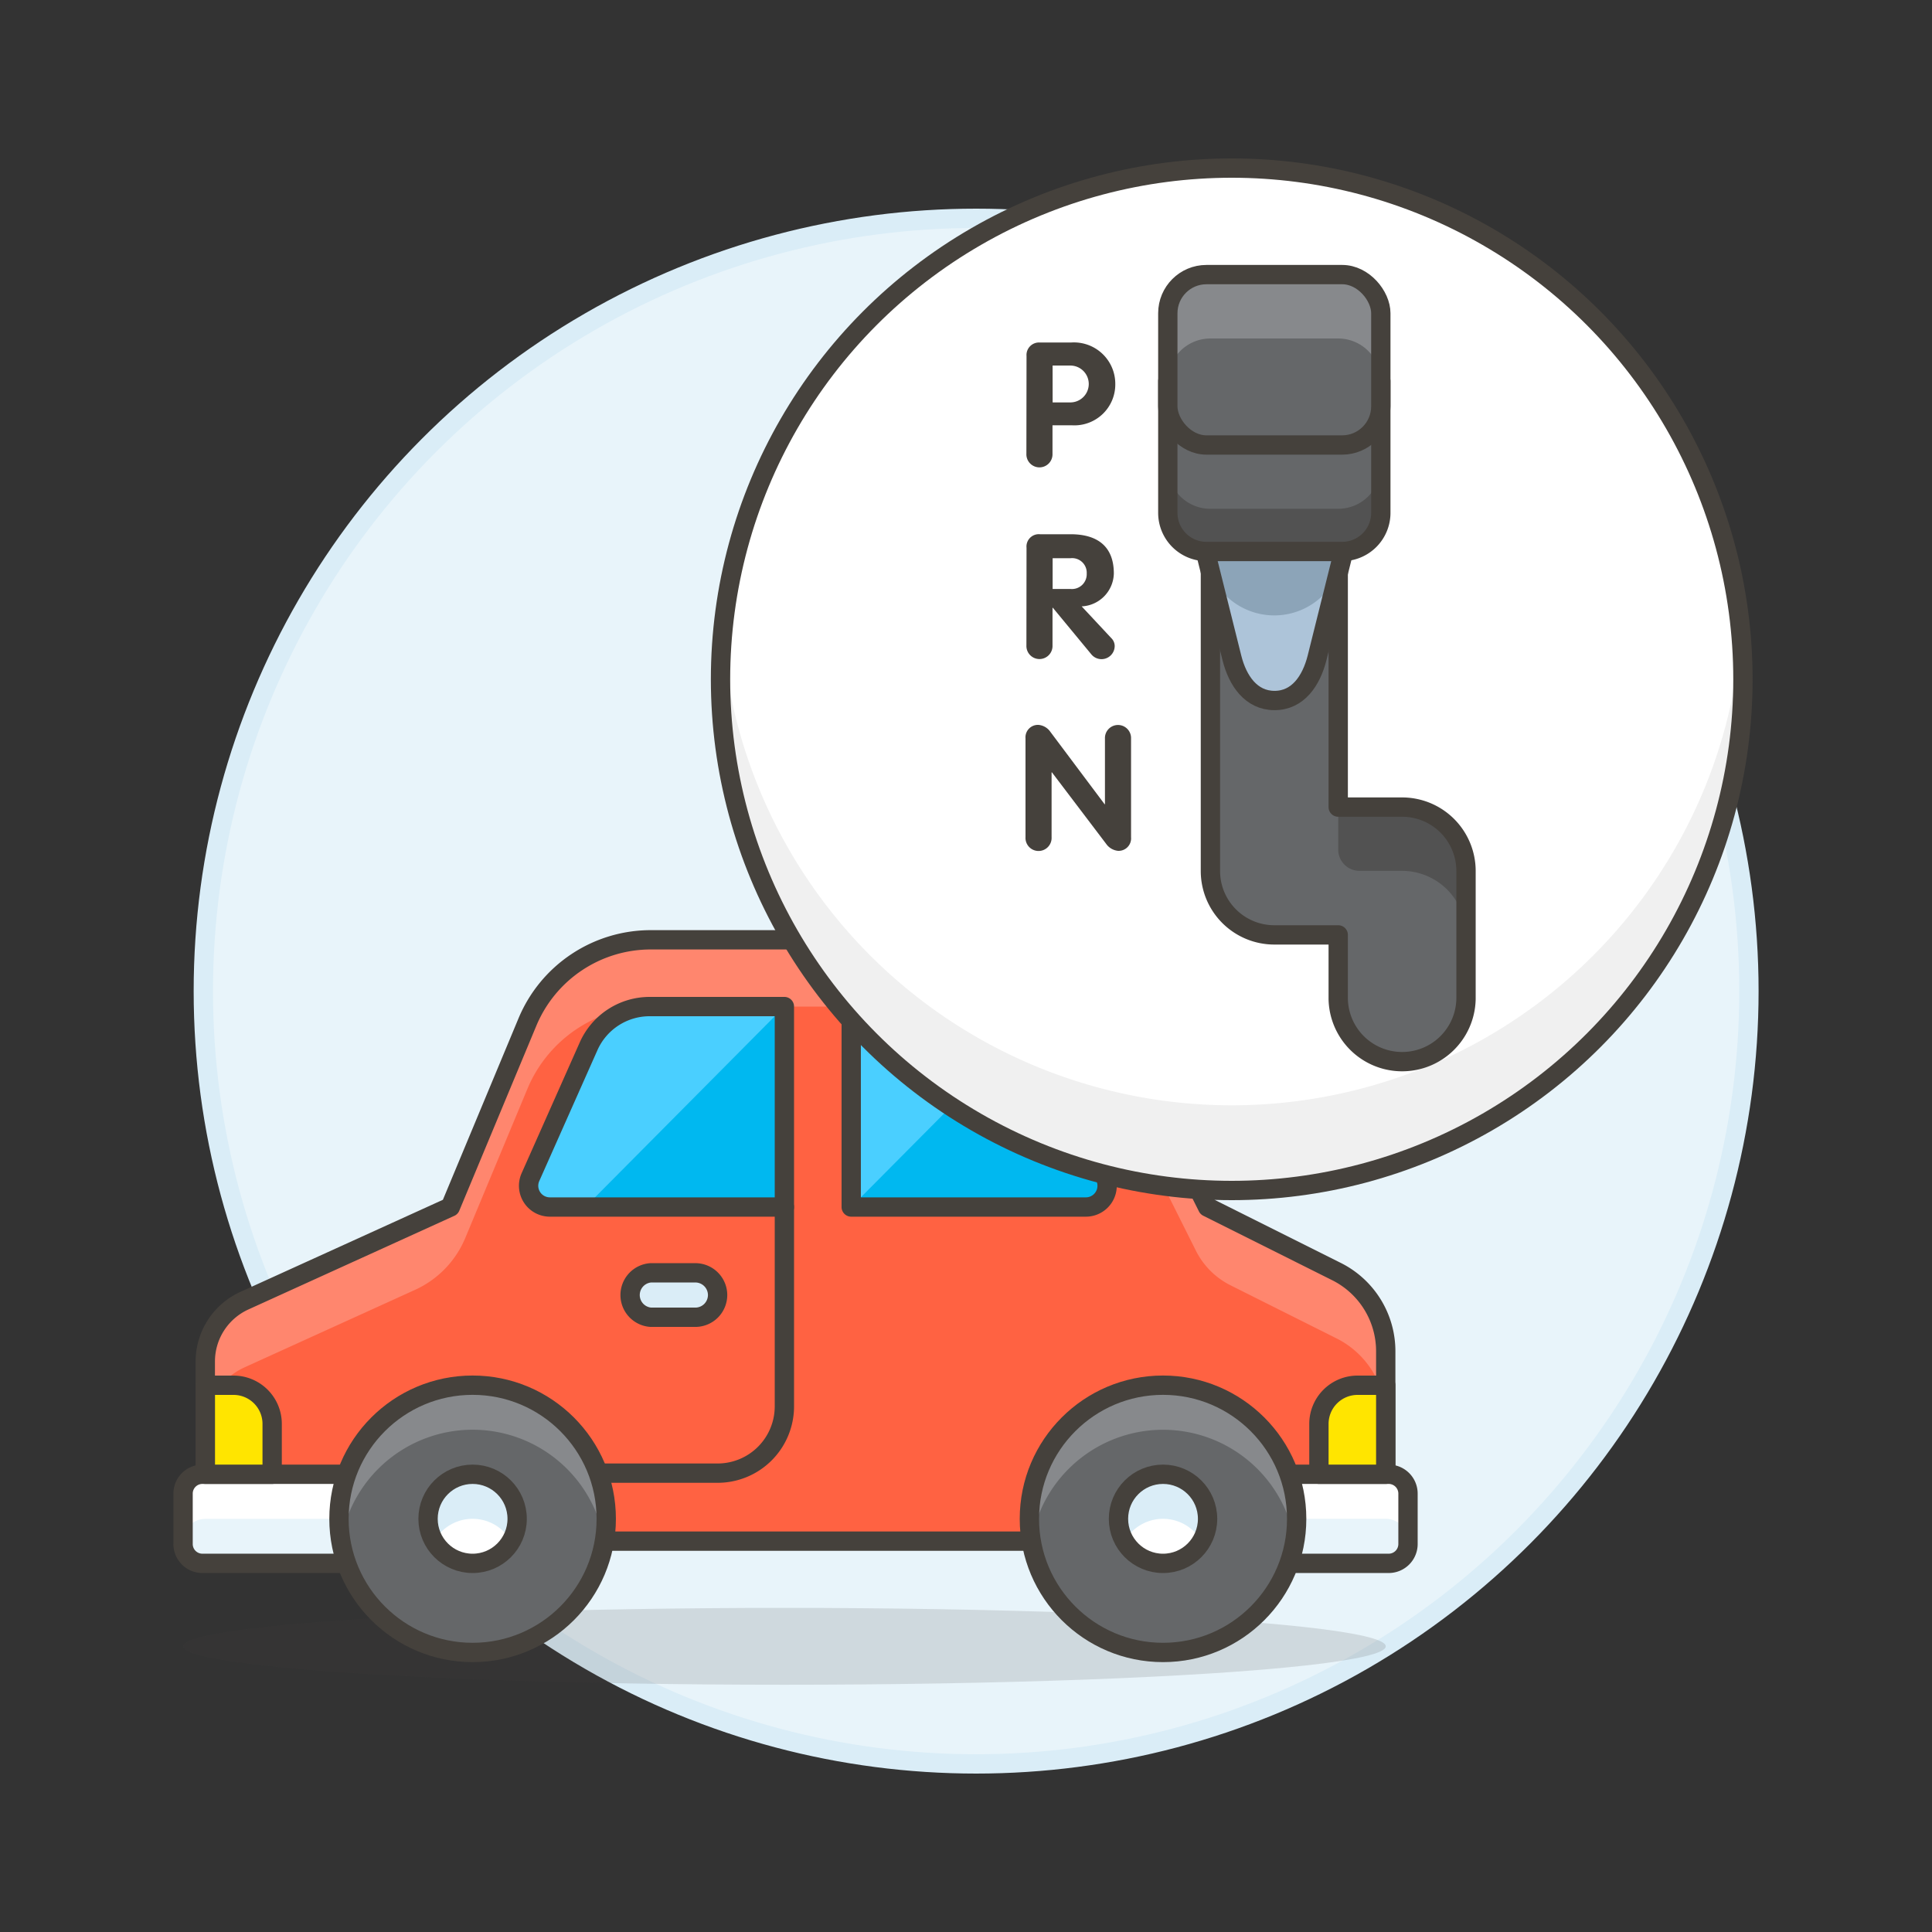 <svg xmlns="http://www.w3.org/2000/svg" viewBox="0 0 100 100"><rect x="0" y="0" width="100" height="100" fill="#333333" stroke="none"/><g class="nc-icon-wrapper"><defs/><circle class="a" cx="50.524" cy="51.3" r="40" fill="#e8f4fa" stroke="#daedf7" stroke-miterlimit="10"/><path class="b" d="M23.31 62.475L27.3 52.9a6.917 6.917 0 0 1 6.384-4.256h15.491a10.375 10.375 0 0 1 9.28 5.735l4.049 8.1 6.673 3.337a4.61 4.61 0 0 1 2.549 4.124v9.83h-61.1v-9.3a3.459 3.459 0 0 1 2.027-3.149z" style="" fill="#ff6242"/><path class="c" d="M10.629 70.465a3.46 3.46 0 0 1 2.027-3.148l10.654-4.842L27.3 52.9a6.917 6.917 0 0 1 6.385-4.256h15.49a10.375 10.375 0 0 1 9.28 5.735l4.049 8.1 6.673 3.337a4.61 4.61 0 0 1 2.549 4.124v3.458a4.61 4.61 0 0 0-2.549-4.124L63.7 66.531a4.015 4.015 0 0 1-1.8-1.794l-3.45-6.9a10.375 10.375 0 0 0-9.28-5.735H33.685a6.917 6.917 0 0 0-6.385 4.254l-3.219 7.726a5.1 5.1 0 0 1-2.6 2.681l-8.827 4.013a3.459 3.459 0 0 0-2.027 3.148z" style="" fill="#ff866e"/><path class="d" d="M23.31 62.475L27.3 52.9a6.917 6.917 0 0 1 6.384-4.256h15.491a10.375 10.375 0 0 1 9.28 5.735l4.049 8.1 6.673 3.337a4.61 4.61 0 0 1 2.549 4.124v9.83h-61.1v-9.3a3.459 3.459 0 0 1 2.027-3.149z" fill="none" stroke="#45413c" stroke-linejoin="round" stroke-linecap="round"/><path class="e" d="M10.476 80.919H21v-4.611H10.476a1 1 0 0 0-1 1v2.611a1 1 0 0 0 1 1z" style="" fill="#e8f4fa"/><path class="f" d="M9.476 77.411a1.1 1.1 0 0 1 1.1-1.1H21v2.306H10.629a1.153 1.153 0 0 0-1.153 1.152z" style="" fill="#fff"/><path class="e" d="M61.351 80.919h10.527a1 1 0 0 0 1-1v-2.611a1 1 0 0 0-1-1H61.351z" style="" fill="#e8f4fa"/><path class="f" d="M71.776 76.308a1.1 1.1 0 0 1 1.1 1.1v2.355a1.152 1.152 0 0 0-1.152-1.152H61.351v-2.303z" style="" fill="#fff"/><path class="d" d="M10.476 80.919H21v-4.611H10.476a1 1 0 0 0-1 1v2.611a1 1 0 0 0 1 1z" fill="none" stroke="#45413c" stroke-linejoin="round" stroke-linecap="round"/><path class="d" d="M61.351 80.919h10.527a1 1 0 0 0 1-1v-2.611a1 1 0 0 0-1-1H61.351z" fill="none" stroke="#45413c" stroke-linejoin="round" stroke-linecap="round"/><ellipse class="g" cx="40.601" cy="85.213" rx="31.125" ry="1.989" fill="#45413c" opacity="0.15"/><path class="h" d="M68.267 76.308h3.459V71.7h-1.459a2 2 0 0 0-2 2z" stroke="#45413c" stroke-linejoin="round" stroke-linecap="round" fill="#ffe500"/><path class="h" d="M14.087 76.308h-3.458V71.7h1.458a2 2 0 0 1 2 2z" stroke="#45413c" stroke-linejoin="round" stroke-linecap="round" fill="#ffe500"/><path class="d" d="M30.965 76.25h6.178a3.458 3.458 0 0 0 3.457-3.458V62.475" fill="none" stroke="#45413c" stroke-linejoin="round" stroke-linecap="round"/><path class="i" d="M37.143 67.028a1.153 1.153 0 0 1-1.153 1.153h-2.306a1.153 1.153 0 0 1 0-2.3h2.306a1.153 1.153 0 0 1 1.153 1.147z" stroke="#45413c" stroke-linejoin="round" stroke-linecap="round" fill="#daedf7"/><circle class="j" cx="24.462" cy="78.614" r="6.917" style="" fill="#656769"/><path class="k" d="M31.279 79.79a6.908 6.908 0 0 0-13.633 0 6.917 6.917 0 1 1 13.633 0z" style="" fill="#87898c"/><circle class="d" cx="24.462" cy="78.614" r="6.917" fill="none" stroke="#45413c" stroke-linejoin="round" stroke-linecap="round"/><g><circle class="f" cx="24.462" cy="78.614" r="2.306" style="" fill="#fff"/><path class="l" d="M26.448 79.766a2.287 2.287 0 0 0-3.977.01 2.305 2.305 0 1 1 3.986 0" style="" fill="#daedf7"/><circle class="d" cx="24.462" cy="78.614" r="2.306" fill="none" stroke="#45413c" stroke-linejoin="round" stroke-linecap="round"/></g><g><circle class="j" cx="60.198" cy="78.614" r="6.917" style="" fill="#656769"/><path class="k" d="M67.015 79.79a6.909 6.909 0 0 0-13.634 0 7.028 7.028 0 0 1-.1-1.177 6.917 6.917 0 1 1 13.834 0 7.007 7.007 0 0 1-.1 1.177z" style="" fill="#87898c"/><circle class="d" cx="60.198" cy="78.614" r="6.917" fill="none" stroke="#45413c" stroke-linejoin="round" stroke-linecap="round"/><g><circle class="f" cx="60.198" cy="78.614" r="2.306" style="" fill="#fff"/><path class="l" d="M62.184 79.766a2.287 2.287 0 0 0-3.977.01 2.306 2.306 0 1 1 3.985 0" style="" fill="#daedf7"/><circle class="d" cx="60.198" cy="78.614" r="2.306" fill="none" stroke="#45413c" stroke-linejoin="round" stroke-linecap="round"/></g></g><g><path class="m" d="M44.059 62.475H56.2a1.1 1.1 0 0 0 1.008-1.55l-3.01-6.771a3.458 3.458 0 0 0-3.16-2.054h-6.979z" style="" fill="#00b8f0"/><path class="n" d="M53.417 53.052a3.457 3.457 0 0 0-2.383-.952h-6.975v10.375z" style="" fill="#4acfff"/><path class="o" d="M44.059 62.475H56.2a1.1 1.1 0 0 0 1.008-1.55l-3.01-6.771a3.458 3.458 0 0 0-3.16-2.054h-6.979z" fill="none" stroke="#45413c" stroke-linejoin="round"/></g><g><path class="m" d="M40.6 62.475H28.464a1.1 1.1 0 0 1-1.007-1.55l3.009-6.771a3.459 3.459 0 0 1 3.16-2.054H40.6z" style="" fill="#00b8f0"/><path class="n" d="M30.466 54.154l-3.009 6.771a1.1 1.1 0 0 0 1.007 1.55H30.3L40.6 52.1h-6.974a3.459 3.459 0 0 0-3.16 2.054z" style="" fill="#4acfff"/><path class="o" d="M40.6 62.475H28.464a1.1 1.1 0 0 1-1.007-1.55l3.009-6.771a3.459 3.459 0 0 1 3.16-2.054H40.6z" fill="none" stroke="#45413c" stroke-linejoin="round"/></g><g><circle class="f" cx="63.754" cy="35.16" r="26.46" style="" fill="#fff"/><path class="p" d="M37.388 32.907a26.453 26.453 0 0 0 52.731 0q.095 1.115.095 2.253a26.46 26.46 0 0 1-52.92 0q0-1.138.094-2.253z" style="" fill="#f0f0f0"/><circle class="d" cx="63.754" cy="35.16" r="26.46" fill="none" stroke="#45413c" stroke-linejoin="round" stroke-linecap="round"/></g><g><path class="j" d="M72.574 41.775h-3.308V26.34a3.308 3.308 0 0 0-6.615 0v18.743a3.307 3.307 0 0 0 3.308 3.307h3.307v3.31a3.308 3.308 0 0 0 6.615 0v-6.617a3.308 3.308 0 0 0-3.307-3.308z" style="" fill="#656769"/><path class="q" d="M65.959 26.34a3.308 3.308 0 0 1 3.307 3.308V26.34a3.308 3.308 0 0 0-6.615 0v3.308a3.308 3.308 0 0 1 3.308-3.308z" style="" fill="#525252"/><path class="q" d="M72.574 41.775h-3.308v2.2a1.1 1.1 0 0 0 1.1 1.1h2.2a3.308 3.308 0 0 1 3.307 3.307v-3.299a3.308 3.308 0 0 0-3.299-3.308z" style="" fill="#525252"/><path class="d" d="M72.574 41.775h-3.308V26.34a3.308 3.308 0 0 0-6.615 0v18.743a3.307 3.307 0 0 0 3.308 3.307h3.307v3.31a3.308 3.308 0 0 0 6.615 0v-6.617a3.308 3.308 0 0 0-3.307-3.308z" fill="none" stroke="#45413c" stroke-linejoin="round" stroke-linecap="round"/><path class="r" d="M70.369 25.238l-2.2 8.82c-.3 1.181-.988 2.2-2.2 2.2s-1.91-1.024-2.205-2.2l-2.2-8.82z" style="" fill="#adc4d9"/><path class="s" d="M61.549 25.238l1.1 4.41a3.583 3.583 0 0 0 6.615 0l1.1-4.41z" style="" fill="#8ca4b8"/><path class="d" d="M70.369 25.238l-2.2 8.82c-.3 1.181-.988 2.2-2.2 2.2s-1.91-1.024-2.205-2.2l-2.2-8.82z" fill="none" stroke="#45413c" stroke-linejoin="round" stroke-linecap="round"/><path class="q" d="M71.471 26.545a2 2 0 0 1-2 2h-7.025a2 2 0 0 1-2-2v-6.82h11.025z" style="" fill="#525252"/><path class="j" d="M60.446 24.135a2.2 2.2 0 0 0 2.205 2.2h6.615a2.2 2.2 0 0 0 2.2-2.2v-3.307h-11.02z" style="" fill="#656769"/><path class="d" d="M71.471 26.545a2 2 0 0 1-2 2h-7.025a2 2 0 0 1-2-2v-6.82h11.025z" fill="none" stroke="#45413c" stroke-linejoin="round" stroke-linecap="round"/><rect class="j" x="60.446" y="14.213" width="11.025" height="8.82" rx="2" style="" fill="#656769"/><path class="k" d="M71.471 16.213a2 2 0 0 0-2-2h-7.025a2 2 0 0 0-2 2v3.512a2.205 2.205 0 0 1 2.205-2.205h6.615a2.205 2.205 0 0 1 2.2 2.205z" style="" fill="#87898c"/><rect class="d" x="60.446" y="14.213" width="11.025" height="8.82" rx="2" fill="none" stroke="#45413c" stroke-linejoin="round" stroke-linecap="round"/><path class="t" d="M53.133 18.429a.648.648 0 0 1 .7-.7h1.594a2.142 2.142 0 0 1 2.3 2.151 2.117 2.117 0 0 1-2.25 2.133h-1v1.476a.676.676 0 1 1-1.351 0zm1.351 2.4h.916a.954.954 0 0 0 0-1.908h-.918z" style="" fill="#45413c"/><path class="t" d="M53.133 28.352a.638.638 0 0 1 .694-.7h1.584c1.385 0 2.241.621 2.241 2.034a1.747 1.747 0 0 1-1.665 1.7l1.529 1.638a.581.581 0 0 1 .18.395.682.682 0 0 1-1.2.46l-2-2.421h-.018v1.952a.676.676 0 1 1-1.351 0zm1.351 2.133h.927a.766.766 0 0 0 .837-.8.755.755 0 0 0-.837-.792h-.927z" style="" fill="#45413c"/><path class="t" d="M53.08 38.22a.645.645 0 0 1 .675-.7.838.838 0 0 1 .567.3l2.853 3.807h.017v-3.4a.676.676 0 1 1 1.351 0v5.112a.645.645 0 0 1-.676.7.854.854 0 0 1-.566-.3l-2.853-3.762h-.018v3.357a.676.676 0 1 1-1.35 0z" style="" fill="#45413c"/></g></g></svg>